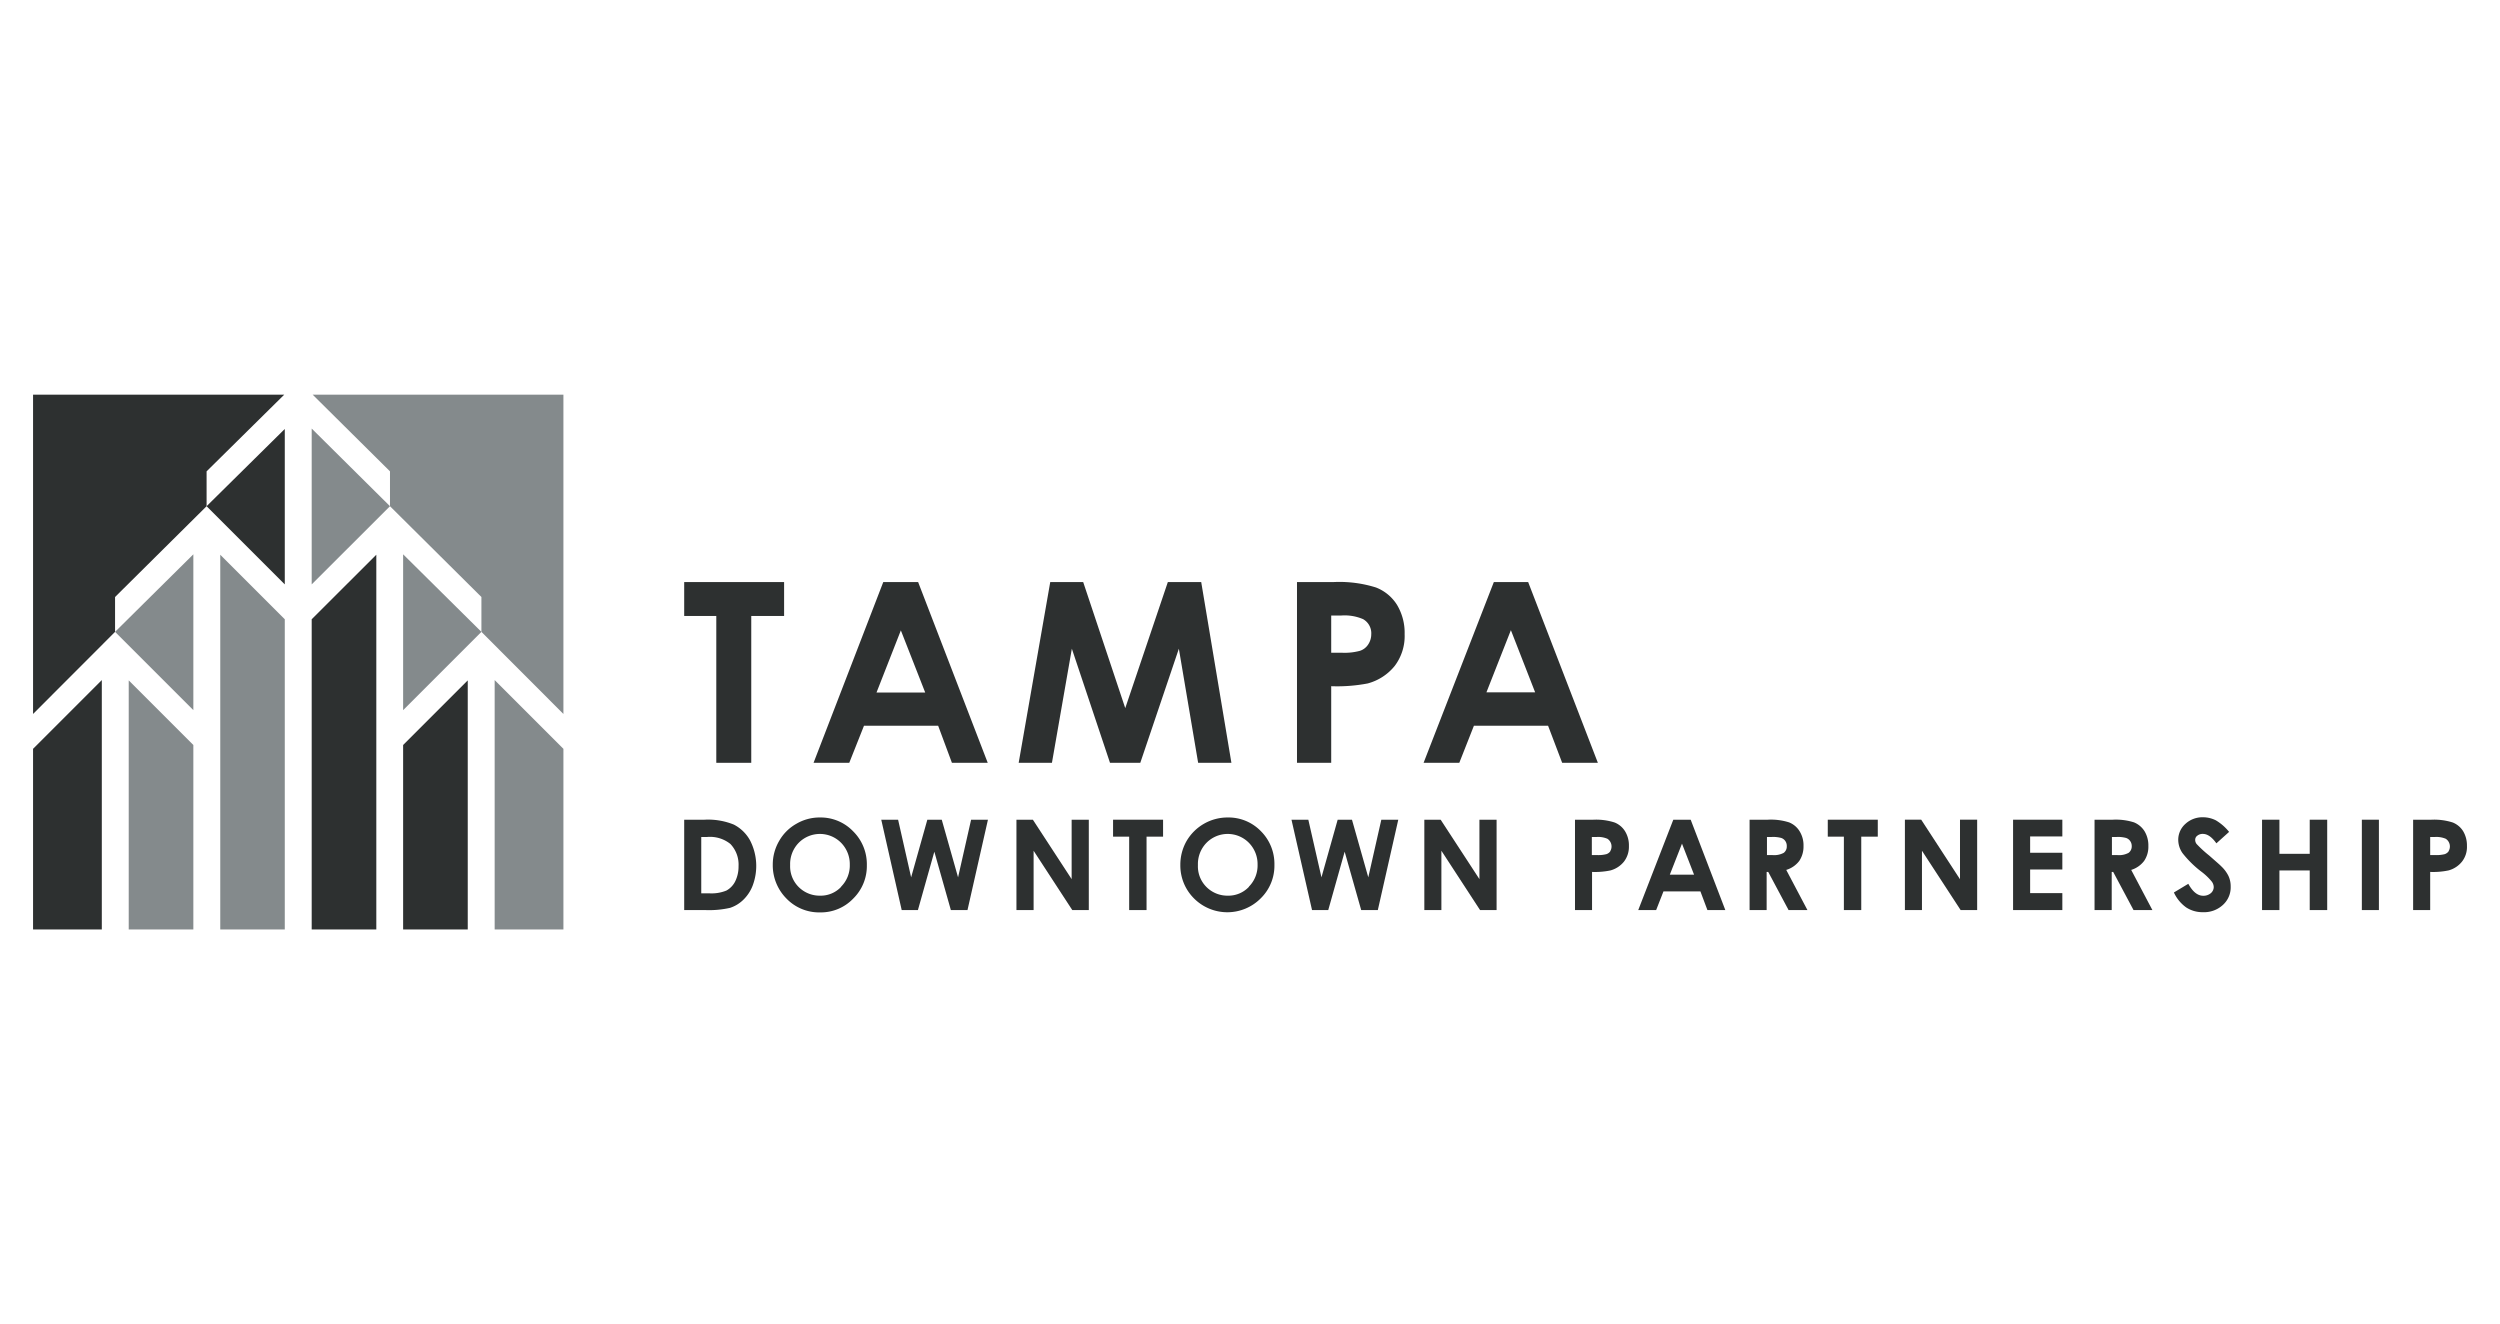 <svg viewBox="0 0 235.97 124.98" xmlns="http://www.w3.org/2000/svg"><g fill="#2d3030"><path d="m69.26 77.83a6.43 6.43 0 0 0 -2.76-.46h-1.92v8.53h2a8.88 8.88 0 0 0 2.33-.21 3.23 3.23 0 0 0 1.24-.75 3.72 3.72 0 0 0 .9-1.37 5.27 5.27 0 0 0 -.25-4.24 3.65 3.65 0 0 0 -1.54-1.5zm.13 5.37a2 2 0 0 1 -.83.86 3.73 3.73 0 0 1 -1.61.26h-.76v-5.32h.56a3.07 3.07 0 0 1 2.19.66 2.82 2.82 0 0 1 .77 2.1 3.15 3.15 0 0 1 -.32 1.44z"/><path d="m77.4 77.16a4.33 4.33 0 0 0 -2.24.6 4.27 4.27 0 0 0 -1.62 1.62 4.41 4.41 0 0 0 -.6 2.25 4.45 4.45 0 0 0 1.27 3.16 4.28 4.28 0 0 0 3.2 1.33 4.23 4.23 0 0 0 3.12-1.3 4.31 4.31 0 0 0 1.29-3.16 4.37 4.37 0 0 0 -1.3-3.2 4.25 4.25 0 0 0 -3.12-1.3zm2 6.54a2.64 2.64 0 0 1 -2 .84 2.79 2.79 0 0 1 -1.82-.64 2.75 2.75 0 0 1 -1-2.25 2.87 2.87 0 0 1 .81-2.1 2.81 2.81 0 0 1 4 0 2.87 2.87 0 0 1 .82 2.07 2.83 2.83 0 0 1 -.83 2.08z"/><path d="m90.43 82.81-1.54-5.44h-1.36l-1.53 5.44-1.23-5.44h-1.59l1.93 8.53h1.53l1.55-5.51 1.56 5.51h1.57l1.93-8.53h-1.59z"/><path d="m101.15 82.98-3.66-5.61h-1.55v8.53h1.62v-5.6l3.65 5.6h1.56v-8.53h-1.62z"/><path d="m105.06 78.97h1.52v6.93h1.64v-6.93h1.56v-1.6h-4.72z"/><path d="m115.89 77.16a4.48 4.48 0 0 0 -3.89 2.22 4.5 4.5 0 0 0 -.59 2.25 4.38 4.38 0 0 0 1.28 3.16 4.44 4.44 0 0 0 6.31 0 4.31 4.31 0 0 0 1.29-3.16 4.37 4.37 0 0 0 -1.3-3.2 4.25 4.25 0 0 0 -3.1-1.27zm2 6.54a2.65 2.65 0 0 1 -2 .84 2.79 2.79 0 0 1 -1.82-.64 2.75 2.75 0 0 1 -1-2.25 2.87 2.87 0 0 1 .81-2.1 2.81 2.81 0 0 1 4 0 2.87 2.87 0 0 1 .82 2.07 2.83 2.83 0 0 1 -.83 2.08z"/><path d="m129.15 82.81-1.54-5.44h-1.35l-1.53 5.44-1.24-5.44h-1.59l1.94 8.53h1.53l1.55-5.51 1.56 5.51h1.57l1.93-8.53h-1.6z"/><path d="m139.64 82.98-3.66-5.61h-1.54v8.53h1.61v-5.6l3.65 5.6h1.56v-8.53h-1.62z"/><path d="m152.39 77.63a5.74 5.74 0 0 0 -2-.26h-1.73v8.53h1.61v-3.6a7.22 7.22 0 0 0 1.73-.14 2.47 2.47 0 0 0 1.28-.83 2.3 2.3 0 0 0 .47-1.48 2.53 2.53 0 0 0 -.36-1.38 2.05 2.05 0 0 0 -1-.84zm-.38 2.7a.75.75 0 0 1 -.38.29 3 3 0 0 1 -.85.09h-.53v-1.71h.47a2.21 2.21 0 0 1 1 .17.87.87 0 0 1 .25 1.2z"/><path d="m157.94 77.37-3.31 8.53h1.69l.69-1.76h3.49l.66 1.76h1.69l-3.27-8.53zm-.33 5.19 1.15-2.93 1.14 2.93z"/><path d="m169.83 81.26a2.44 2.44 0 0 0 .4-1.41 2.51 2.51 0 0 0 -.37-1.39 2.05 2.05 0 0 0 -1-.84 5.65 5.65 0 0 0 -2-.25h-1.72v8.53h1.61v-3.6h.15l1.92 3.6h1.78l-2-3.79a2.43 2.43 0 0 0 1.23-.85zm-1.47-.76a1.91 1.91 0 0 1 -1.06.21h-.52v-1.71h.45a2.94 2.94 0 0 1 .89.09.76.76 0 0 1 .39.29.81.81 0 0 1 .14.49.74.74 0 0 1 -.29.63z"/><path d="m172.52 78.97h1.52v6.93h1.64v-6.93h1.56v-1.6h-4.72z"/><path d="m185 82.99-3.66-5.62h-1.54v8.53h1.61v-5.6l3.65 5.6h1.56v-8.53h-1.62z"/><path d="m190.01 85.9h4.65v-1.6h-3.04v-2.23h3.04v-1.58h-3.04v-1.54h3.04v-1.58h-4.65z"/><path d="m202.38 81.26a2.37 2.37 0 0 0 .4-1.41 2.59 2.59 0 0 0 -.36-1.39 2.12 2.12 0 0 0 -1-.84 5.65 5.65 0 0 0 -2-.25h-1.72v8.53h1.62v-3.6h.14l1.92 3.6h1.78l-2-3.79a2.43 2.43 0 0 0 1.22-.85zm-1.47-.76a1.89 1.89 0 0 1 -1.06.21h-.51v-1.71h.44a2.94 2.94 0 0 1 .89.09.76.76 0 0 1 .39.29.81.81 0 0 1 .15.49.75.75 0 0 1 -.3.63z"/><path d="m209.65 81.76c-.13-.14-.51-.46-1.12-1a11.21 11.21 0 0 1 -1.19-1.09.62.62 0 0 1 -.14-.41.47.47 0 0 1 .2-.38.79.79 0 0 1 .52-.17c.44 0 .86.3 1.28.89l1.2-1.08a4.67 4.67 0 0 0 -1.25-1.09 2.7 2.7 0 0 0 -1.21-.29 2.36 2.36 0 0 0 -1.67.63 2 2 0 0 0 -.67 1.52 2.22 2.22 0 0 0 .4 1.23 9.77 9.77 0 0 0 1.79 1.76 5.57 5.57 0 0 1 .94.89.89.89 0 0 1 .22.57.77.77 0 0 1 -.28.57 1.09 1.09 0 0 1 -.71.24c-.53 0-1-.38-1.41-1.13l-1.36.82a3.56 3.56 0 0 0 1.16 1.41 2.81 2.81 0 0 0 1.58.45 2.62 2.62 0 0 0 1.89-.69 2.24 2.24 0 0 0 .73-1.73 2.31 2.31 0 0 0 -.21-1 3.19 3.19 0 0 0 -.69-.92z"/><path d="m218.01 80.59h-2.86v-3.22h-1.64v8.53h1.64v-3.74h2.86v3.74h1.65v-8.53h-1.65z"/><path d="m222.93 77.37h1.61v8.53h-1.61z"/><path d="m232.5 78.47a2.05 2.05 0 0 0 -1-.84 5.77 5.77 0 0 0 -2-.26h-1.73v8.53h1.61v-3.6a7.18 7.18 0 0 0 1.72-.14 2.44 2.44 0 0 0 1.28-.83 2.24 2.24 0 0 0 .47-1.48 2.62 2.62 0 0 0 -.35-1.38zm-1.36 1.86a.79.79 0 0 1 -.38.29 3.16 3.16 0 0 1 -.86.09h-.52v-1.71h.47a2.27 2.27 0 0 1 1 .17.87.87 0 0 1 .25 1.2z"/><path d="m29.42 87.73h6.1v-35.37l-6.1 6.09z"/></g><path d="m20.79 87.73h6.09v-29.28l-6.09-6.09z" fill="#848a8c"/><path d="m3.12 87.73h6.49v-23.54l-6.49 6.49z" fill="#2d3030"/><path d="m12.15 87.73h6.1v-17.41l-6.1-6.1z" fill="#848a8c"/><path d="m26.88 55.16v-14.67l-7.38 7.29z" fill="#2d3030"/><path d="m18.25 52.32-7.39 7.32 7.39 7.39z" fill="#848a8c"/><path d="m26.83 37.25h-23.71v30.14l7.74-7.75v-3.29l8.64-8.57v-3.29z" fill="#2d3030"/><path d="m38.05 67.03 7.39-7.39-7.39-7.32z" fill="#848a8c"/><path d="m29.42 55.16 7.39-7.38-7.39-7.33z" fill="#848a8c"/><path d="m36.81 44.49v3.29l8.63 8.57v3.29l7.74 7.75v-30.14h-23.67z" fill="#848a8c"/><path d="m46.69 87.73h6.49v-17.05l-6.49-6.49z" fill="#848a8c"/><path d="m38.05 87.73h6.1v-23.51l-6.1 6.1z" fill="#2d3030"/><path d="m67.61 72h3.3v-13.86h3.1v-3.2h-9.43v3.2h3.03z" fill="#2d3030"/><path d="m81.55 68.5h7l1.3 3.5h3.38l-6.57-17.06h-3.29l-6.58 17.06h3.37zm3.48-9 2.3 5.87h-4.6z" fill="#2d3030"/><path d="m116.23 72-2.85-17.06h-3.15l-4.02 11.9-3.97-11.9h-3.11l-2.98 17.06h3.14l1.88-10.77 3.6 10.77h2.86l3.64-10.77 1.82 10.77z" fill="#2d3030"/><path d="m129.87 55.45a11.52 11.52 0 0 0 -4-.51h-3.45v17.06h3.23v-7.23a15.32 15.32 0 0 0 3.44-.26 4.91 4.91 0 0 0 2.55-1.65 4.67 4.67 0 0 0 .94-3 5.12 5.12 0 0 0 -.72-2.77 4.08 4.08 0 0 0 -1.99-1.64zm-.75 5.41a1.46 1.46 0 0 1 -.76.57 5.52 5.52 0 0 1 -1.71.18h-1v-3.51h.92a4.4 4.4 0 0 1 2.09.34 1.53 1.53 0 0 1 .77 1.44 1.73 1.73 0 0 1 -.31.98z" fill="#2d3030"/><path d="m144.24 54.94h-3.24l-6.63 17.06h3.37l1.38-3.5h7l1.33 3.5h3.37zm-3.94 10.41 2.31-5.87 2.29 5.87z" fill="#2d3030"/></svg>